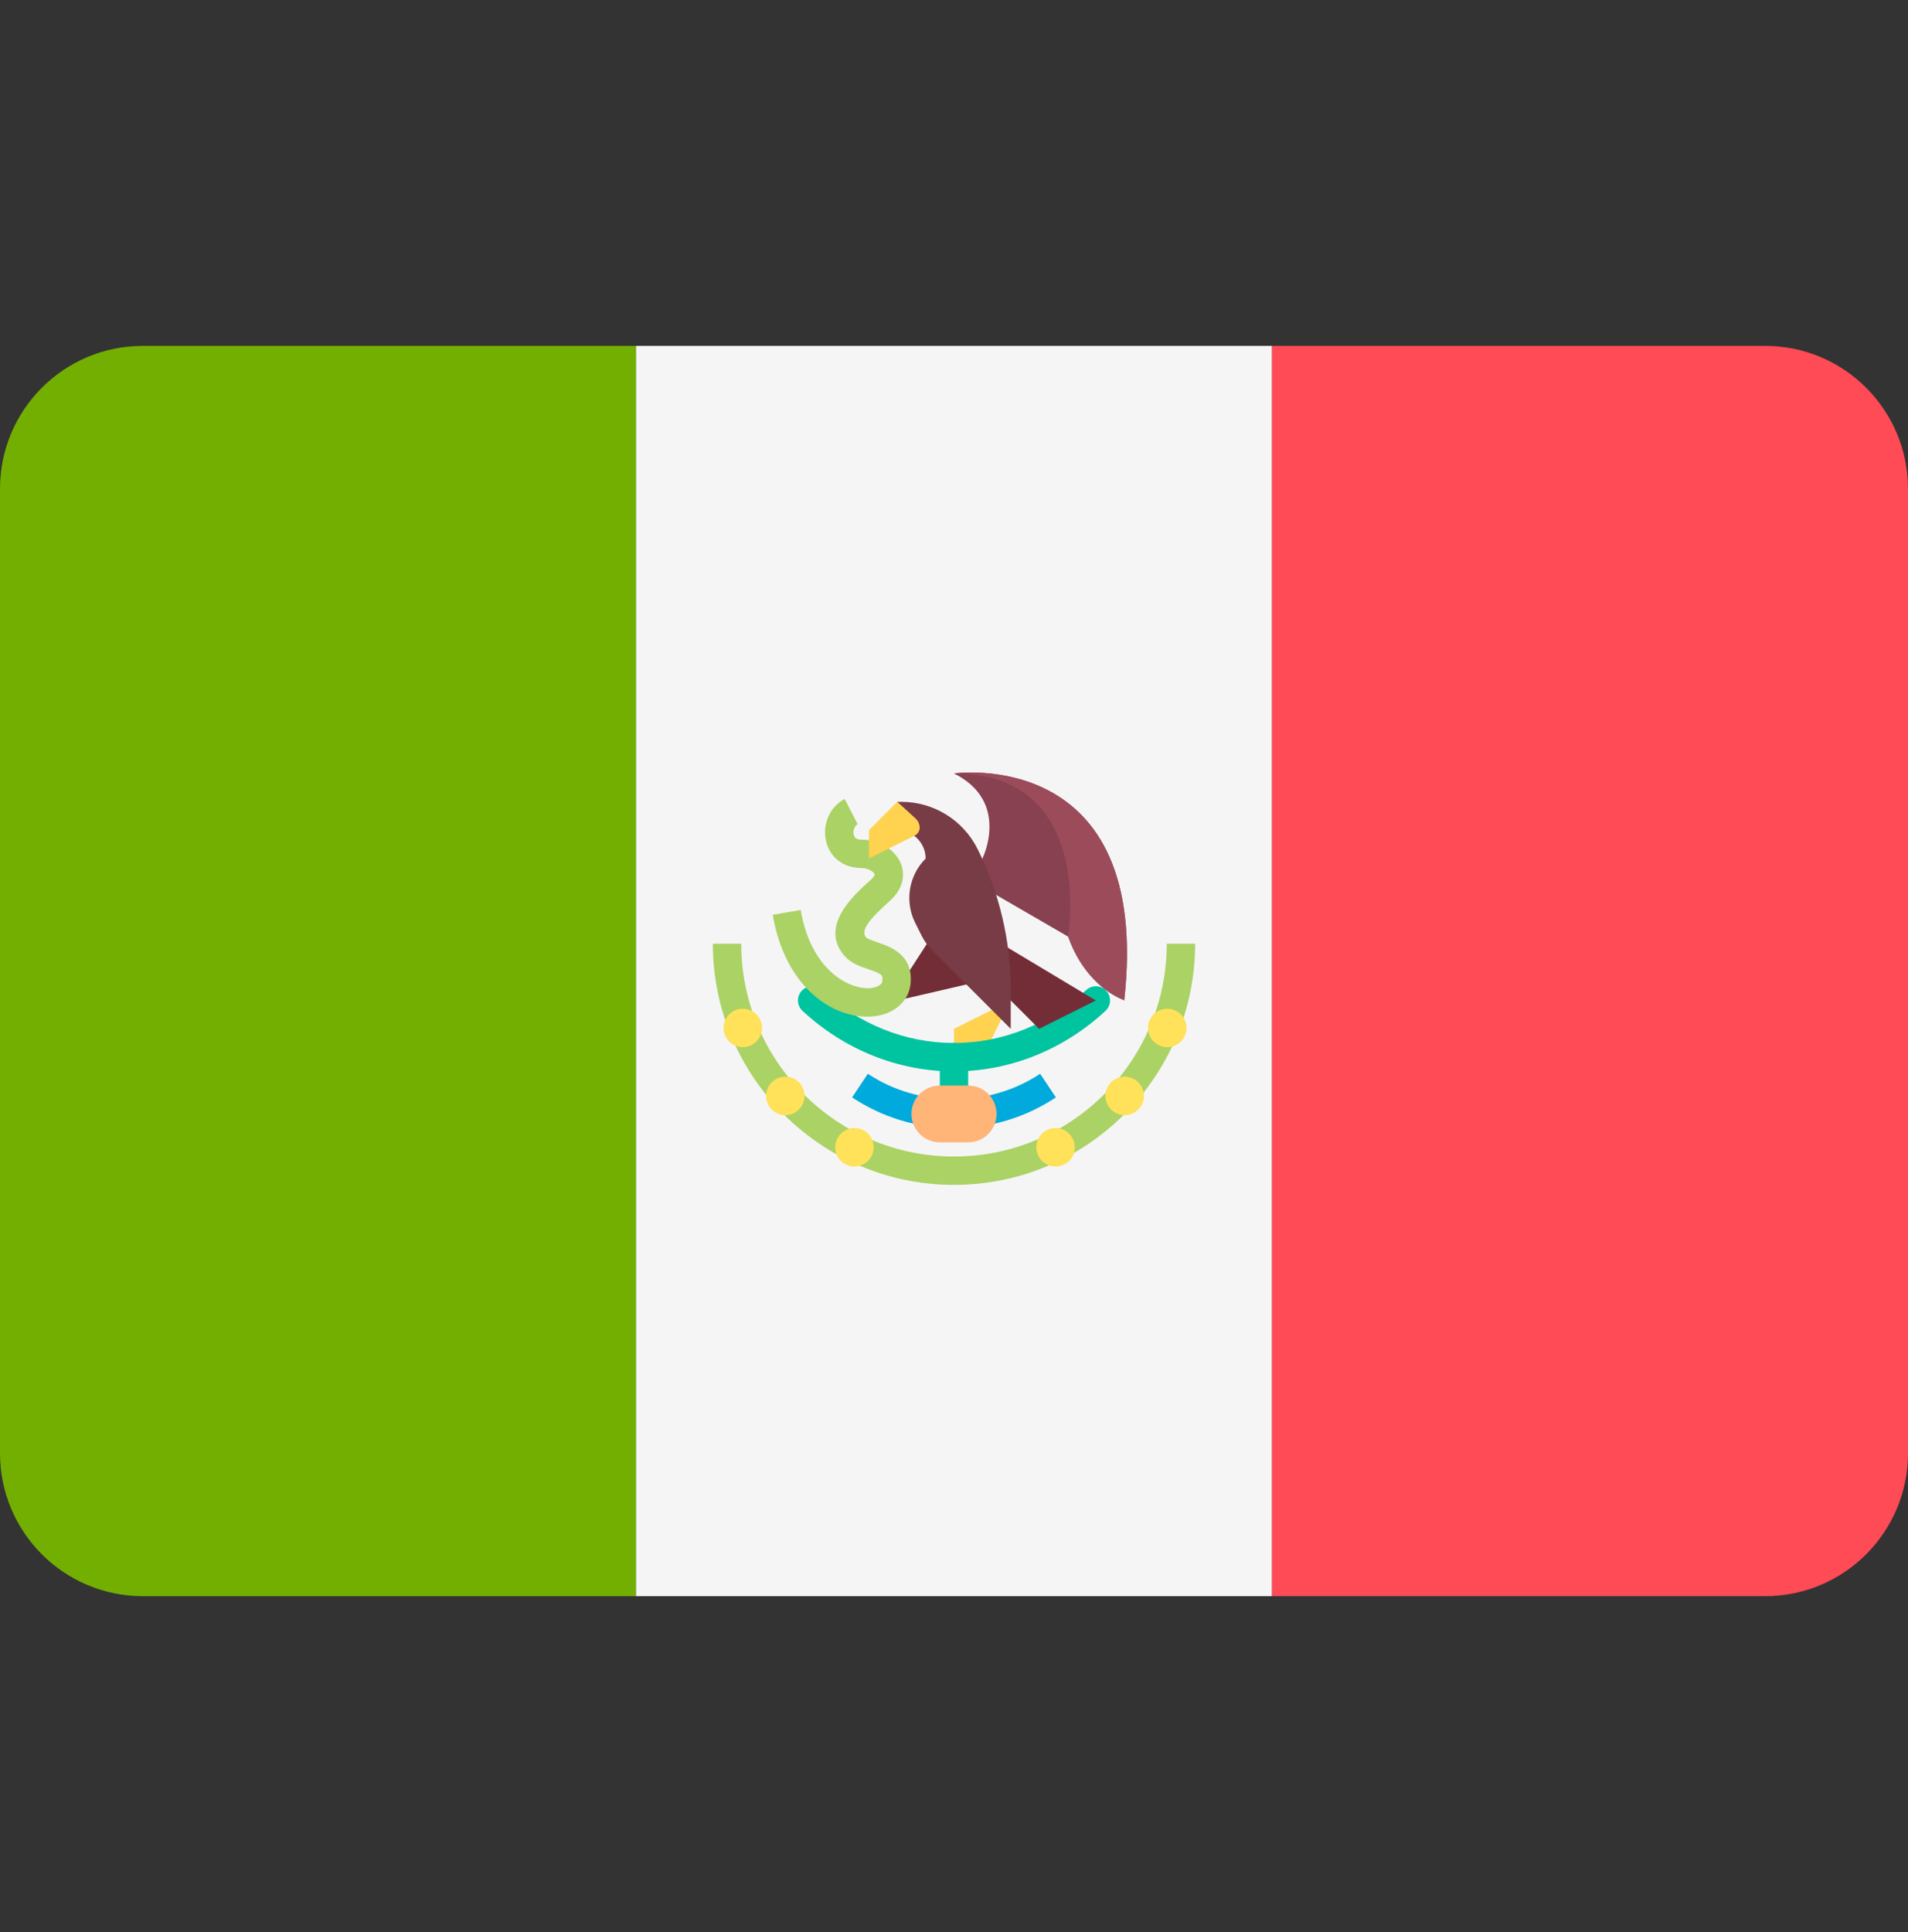 <svg xmlns="http://www.w3.org/2000/svg" width="80" height="81" viewBox="0 0 80 81" fill="none"><rect x="0" y="0" width="80" height="81" fill="#333333" stroke="none"/><path d="M5.991 14.5C2.682 14.5 0 17.182 0 20.491V60.922C0 64.231 2.682 66.914 5.991 66.914H26.667V14.5H5.991Z" fill="#73AF00"></path><path d="M53.334 14.5H26.667V66.914H53.334V14.5Z" fill="#F5F5F5"></path><path d="M74.009 14.5H53.333V66.914H74.009C77.317 66.914 80 64.231 80 60.922V20.491C80 17.182 77.318 14.5 74.009 14.5Z" fill="#FF4B55"></path><path d="M42.379 41.94L40 43.13V44.319H41.19L42.379 41.94Z" fill="#FFD250"></path><path d="M40 47.293C39.671 47.293 39.405 47.027 39.405 46.698V44.319C39.405 43.991 39.671 43.725 40 43.725C40.329 43.725 40.595 43.991 40.595 44.319V46.698C40.595 47.027 40.329 47.293 40 47.293Z" fill="#00C3A0"></path><path d="M40 44.914C37.664 44.914 35.408 44.012 33.648 42.376C33.407 42.152 33.393 41.776 33.617 41.535C33.843 41.295 34.218 41.283 34.458 41.504C35.997 42.936 37.966 43.724 40 43.724C42.035 43.724 44.003 42.936 45.543 41.504C45.783 41.282 46.159 41.294 46.383 41.535C46.607 41.776 46.593 42.152 46.353 42.376C44.592 44.012 42.336 44.914 40 44.914Z" fill="#00C3A0"></path><path d="M40 47.293C38.475 47.293 36.998 46.848 35.729 46.005L36.387 45.014C38.534 46.44 41.466 46.44 43.612 45.014L44.271 46.005C43.002 46.848 41.525 47.293 40 47.293Z" fill="#00AADC"></path><path d="M39.058 39.264L37.745 41.296L37.522 41.965L40.942 41.172L39.058 39.264Z" fill="#732D37"></path><path d="M36.36 42.619C34.788 42.619 32.901 41.296 32.4 38.348L33.573 38.149C33.989 40.601 35.498 41.431 36.403 41.429C36.681 41.422 36.971 41.326 36.993 41.13C37.02 40.895 37.026 40.839 36.404 40.629C36.066 40.514 35.683 40.385 35.414 40.077C34.326 38.835 35.799 37.52 36.507 36.888C36.632 36.776 36.683 36.682 36.67 36.646C36.631 36.544 36.398 36.39 36.135 36.39C35.379 36.39 34.806 35.964 34.639 35.277C34.466 34.566 34.793 33.817 35.416 33.495L35.962 34.552C35.816 34.628 35.758 34.843 35.795 34.996C35.809 35.057 35.845 35.201 36.135 35.201C36.863 35.201 37.556 35.631 37.781 36.222C37.878 36.474 38.023 37.129 37.299 37.776C36.518 38.473 36.051 38.998 36.31 39.294C36.368 39.361 36.62 39.446 36.786 39.502C37.321 39.683 38.318 40.02 38.175 41.266C38.086 42.049 37.387 42.593 36.436 42.619C36.411 42.619 36.385 42.619 36.36 42.619Z" fill="#AAD264"></path><path d="M41.19 35.992C41.19 35.992 42.379 33.614 40 32.424C40 32.424 48.326 31.235 47.137 41.94L47.136 41.94C46.356 41.315 45.197 40.174 44.783 39.264L41.19 37.182V35.992Z" fill="#874150"></path><path d="M40 38.372L45.947 41.941C45.947 41.941 45.947 41.941 43.568 43.13L40 39.562V38.372Z" fill="#732D37"></path><path d="M37.621 34.803C38.278 34.803 38.811 35.336 38.811 35.993L38.809 35.994C38.1 36.704 37.924 37.788 38.373 38.686L38.641 39.223C38.753 39.447 38.901 39.652 39.078 39.829L42.379 43.13V41.486C42.379 39.438 41.902 37.419 40.986 35.587C40.382 34.378 39.146 33.614 37.795 33.614H37.621V34.803Z" fill="#783C46"></path><path d="M37.621 33.614L36.432 34.804V35.993C36.432 35.993 37.847 35.276 38.323 35.047C38.657 34.888 38.596 34.51 38.405 34.328C38.256 34.186 37.621 33.614 37.621 33.614Z" fill="#FFD250"></path><path d="M40 49.672C34.425 49.672 29.889 45.137 29.889 39.562H31.079C31.079 44.481 35.081 48.483 40 48.483C44.92 48.483 48.921 44.481 48.921 39.562H50.111C50.111 45.137 45.575 49.672 40 49.672Z" fill="#AAD264"></path><path d="M31.144 43.9C31.59 43.9 31.951 43.538 31.951 43.092C31.951 42.647 31.59 42.285 31.144 42.285C30.698 42.285 30.337 42.647 30.337 43.092C30.337 43.538 30.698 43.9 31.144 43.9Z" fill="#FFE15A"></path><path d="M32.928 46.749C33.374 46.749 33.735 46.388 33.735 45.942C33.735 45.496 33.374 45.135 32.928 45.135C32.482 45.135 32.121 45.496 32.121 45.942C32.121 46.388 32.482 46.749 32.928 46.749Z" fill="#FFE15A"></path><path d="M35.827 48.903C36.272 48.903 36.634 48.542 36.634 48.096C36.634 47.651 36.272 47.289 35.827 47.289C35.381 47.289 35.019 47.651 35.019 48.096C35.019 48.542 35.381 48.903 35.827 48.903Z" fill="#FFE15A"></path><path d="M48.942 43.9C49.388 43.9 49.749 43.538 49.749 43.092C49.749 42.647 49.388 42.285 48.942 42.285C48.496 42.285 48.135 42.647 48.135 43.092C48.135 43.538 48.496 43.9 48.942 43.9Z" fill="#FFE15A"></path><path d="M47.156 46.749C47.602 46.749 47.964 46.388 47.964 45.942C47.964 45.496 47.602 45.135 47.156 45.135C46.711 45.135 46.349 45.496 46.349 45.942C46.349 46.388 46.711 46.749 47.156 46.749Z" fill="#FFE15A"></path><path d="M44.258 48.903C44.704 48.903 45.065 48.542 45.065 48.096C45.065 47.651 44.704 47.289 44.258 47.289C43.812 47.289 43.451 47.651 43.451 48.096C43.451 48.542 43.812 48.903 44.258 48.903Z" fill="#FFE15A"></path><path d="M40.595 47.888H39.405C38.748 47.888 38.216 47.355 38.216 46.698C38.216 46.041 38.748 45.509 39.405 45.509H40.595C41.252 45.509 41.784 46.041 41.784 46.698C41.784 47.355 41.252 47.888 40.595 47.888Z" fill="#FFB478"></path><path d="M44.783 39.264C45.179 40.428 46.022 41.494 47.136 41.939L47.137 41.94C48.326 31.235 40 32.424 40 32.424C45.947 32.424 44.783 39.264 44.783 39.264Z" fill="#9B4B5A"></path></svg>